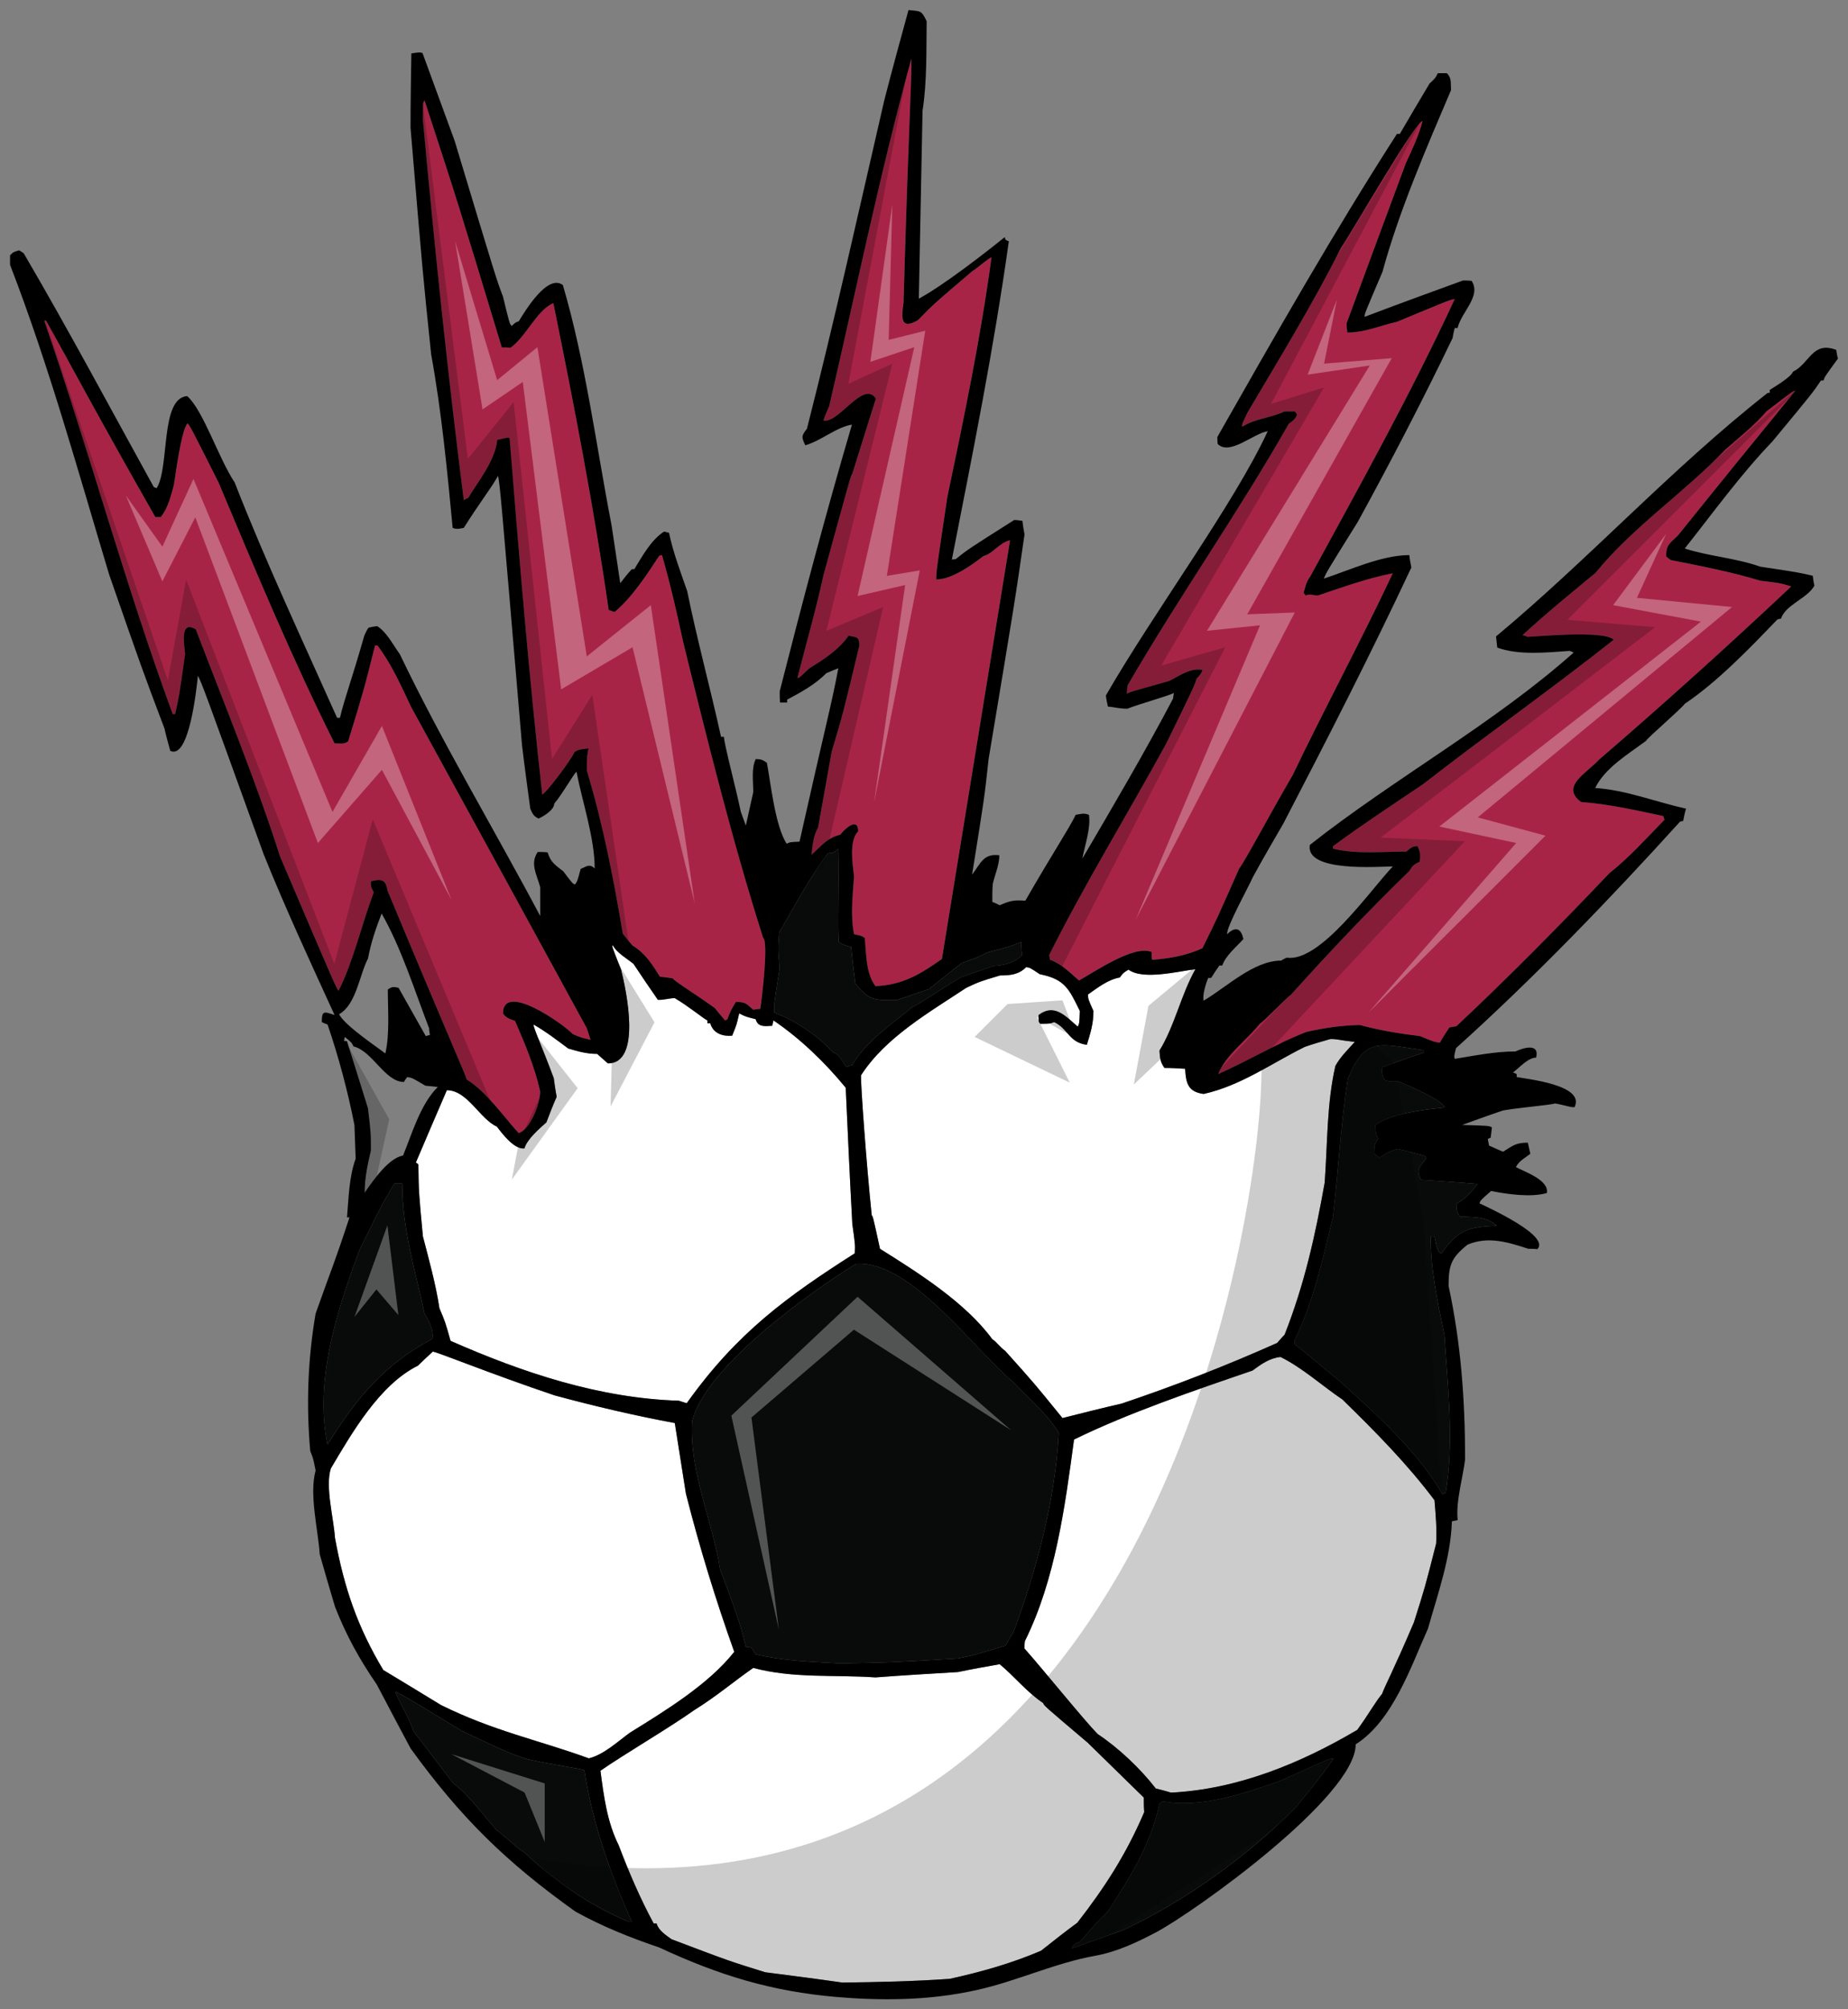 <?xml version="1.0" encoding="utf-8"?>
<!-- Generator: Adobe Illustrator 17.0.0, SVG Export Plug-In . SVG Version: 6.00 Build 0)  -->
<!DOCTYPE svg PUBLIC "-//W3C//DTD SVG 1.1//EN" "http://www.w3.org/Graphics/SVG/1.1/DTD/svg11.dtd">
<svg version="1.1" id="Layer_1" xmlns="http://www.w3.org/2000/svg" xmlns:xlink="http://www.w3.org/1999/xlink" x="0px" y="0px"
	 width="184px" height="200px" viewBox="0 0 184 200" style="enable-background:new 0 0 184 200;" xml:space="preserve">
<rect x="0" y="0" width="184" height="200" fill="#808080" stroke="none"/>
<path id="color2" style="fill:#A82446;" d="M37.215,88.831c-1.191,3.123-2.014,6.823-3.493,9.781
	c-0.206-0.164-0.206-0.164-5.839-13.357c-2.425-7.604-5.55-15.167-8.386-22.607c-1.728-1.069-1.069,1.891-1.069,2.465
	c-0.576,4.11-0.576,4.11-0.986,5.96c-0.083,0-0.165,0-0.247,0C12.468,58.212,8.891,44.894,4.41,31.948
	c0.04-0.042,0.082-0.042,0.164-0.042c2.466,4.357,4.687,8.672,10.894,19.565c0.164,0,0.33,0,0.534,0
	c0.741-0.905,0.987-2.056,1.315-3.207c0.125-0.823,0.741-5.508,1.357-6.124c0.288,0.329,0.288,0.329,3.084,5.878
	c3.658,8.713,7.317,17.509,11.552,25.976c0.576,0,0.904,0.124,1.356-0.205c1.563-5.097,1.563-5.097,2.673-9.536
	c0.082,0,0.164,0,0.246,0c1.4,1.849,2.344,3.987,3.331,6.082c5.837,10.646,11.675,21.331,17.514,32.019
	c0.122,0.37,0.247,0.738,0.37,1.15c-1.028-0.246-1.028-0.246-1.768-0.575c-1.028-1.069-6.948-5.22-6.948-2.056
	c0.288,0.453,0.699,0.575,1.192,0.739c0.987,2.261,1.974,4.604,2.507,7.029c0,1.232-0.986,3.781-2.138,4.15
	c-1.562-1.725-3.207-4.11-5.18-5.342c-0.247-0.821-0.781-1.77-7.893-18.824c-0.164-1.109-0.616-1.15-1.644-0.904
	C36.929,88.256,36.929,88.256,37.215,88.831z M171.77,44.771c-4.028,4.233-9.209,7.686-12.907,12.248
	c-2.427,2.013-4.976,4.069-7.277,6.206c0.164,0.042,0.33,0.082,0.492,0.164c0.7,0,7.605-0.698,8.594,0.288
	c-6.239,4.93-12.718,9.504-18.994,14.386c-3.001,2.014-6.042,4.028-8.961,6.165c0,0.082,0,0.165,0,0.247
	c2.304,0.576,4.974,0.288,7.317,0.288c0.411-0.329,0.534-0.534,1.108-0.534c0.287,0.617,0.287,0.863,0.207,1.563
	c-0.535,0.206-0.74,0.411-1.027,0.903c-4.069,3.947-8.016,8.139-11.8,12.332c-0.412,0.246-2.547,2.547-3.083,2.875
	c-1.273,1.604-3.413,3.125-4.153,5.016c2.962-1.316,5.756-3,8.756-4.192c1.769-0.411,3.536-0.659,5.346-0.7
	c1.973,0.534,3.986,0.864,6.003,1.109c1.396,0.576,1.396,0.576,1.973,0.658c0.288-0.533,0.616-1.027,0.946-1.521
	c0.205-0.04,0.451-0.081,0.697-0.123c5.261-4.932,10.318-10.069,15.251-15.248c1.976-1.562,3.7-3.494,5.468-5.302
	c-0.041-0.123-0.082-0.247-0.125-0.37c-2.711-0.575-5.384-1.191-8.18-1.397c-2.096-1.563,0.578-2.879,1.811-4.235
	c6.495-5.59,12.866-11.344,19.113-17.221c-1.025-0.33-1.025-0.33-3.083-0.575c-2.836-0.863-6.001-1.48-8.92-2.056
	c-0.164-0.124-0.328-0.247-0.453-0.37c0-1.191,0.371-1.274,1.194-2.096c3.864-4.809,7.769-9.618,11.676-14.386
	c-0.246,0.041-0.246,0.041-2.88,2.055C174.688,42.346,173.168,43.538,171.77,44.771z M62.951,94.093
	c1.314,0.822,1.932,1.809,2.754,3.124c0.412,0.041,0.823,0.082,1.274,0.164c0.166,0.289,2.138,1.48,4.194,2.96
	c0.328,0.411,0.657,0.822,1.027,1.232c0.041-0.04,0.123-0.081,0.205-0.081c0.247-0.698,0.452-1.109,0.863-1.767
	c0.946,0,1.028,0.164,1.727,0.78c0.206-0.041,0.452-0.082,0.697-0.082c0.207-1.274,0.823-6.699,0.289-7.069
	c-3.083-9.699-5.55-19.646-7.976-29.51c-0.617-2.878-1.274-5.754-2.096-8.591c-0.124,0-0.206,0.042-0.288,0.082
	c-1.233,1.892-2.713,4.152-4.44,5.59c-0.206-0.082-0.412-0.165-0.576-0.206c-1.48-10.234-3.453-20.428-5.51-30.538
	c-1.644,0.657-2.671,3.288-4.274,4.439c-0.288-0.041-0.576-0.041-0.863-0.041C45.603,20.193,45.603,20.193,42.271,10
	c-0.164,0.206-0.164,0.206-0.164,1.931c1.151,12.618,2.467,25.277,4.07,37.854c0.123-0.081,0.288-0.164,0.452-0.247
	c1.069-1.767,2.673-3.699,2.878-5.754c1.069-0.247,1.069-0.247,1.233-0.165c0.946,11.838,1.932,23.675,3.248,35.47
	c0.37-0.124,2.918-3.493,3.206-4.233c0.411-0.247,0.411-0.247,1.398-0.37c-0.164,0.863-0.164,0.863-0.164,2.219
	c1.603,5.302,2.672,10.81,3.576,16.235C62.293,93.312,62.622,93.682,62.951,94.093z M85.439,82.749
	c-0.945,0.945-0.534,3.329-0.412,4.481c-0.122,1.931-0.37,3.863,0,5.754c0.74,0.164,0.74,0.164,1.068,0.37
	c0.165,1.562,0.082,3.494,1.068,4.809c2.714-0.124,4.481-1.192,6.619-2.712c2.263-13.893,4.522-27.785,6.785-41.677
	c-1.07,0.247-1.729,1.357-2.632,1.562c-1.232,0.945-3.167,2.344-4.729,2.344c0.043-1.028,0.043-1.028,1.109-8.18
	c1.646-7.85,3.331-15.906,4.402-23.879c-0.331,0.082-1.607,1.233-1.894,1.358c-3.863,3.288-3.863,3.288-5.427,4.891
	c-1.768,1.026-1.645-0.288-1.439-1.686C90.494,11.439,90.781,8.274,90.74,5.85c-3.123,11.344-5.509,23.099-8.181,34.566
	c-0.206,0.452-0.411,0.946-0.575,1.438c1.48,0.371,3.988-4.069,5.221-2.178c-0.78,2.465-1.563,4.973-2.344,7.48
	c-0.123,0.082-0.123,0.082-2.877,10.111c-0.74,3.411-1.728,6.822-2.589,10.192c0.165,0.042,0.165,0.042,1.151-0.904
	c1.439-0.904,2.96-1.849,3.947-3.288c0.698,0.205,1.068,0,1.068,0.986c-1.645,6.864-1.645,6.864-2.755,10.563
	c-0.452,2.508-0.904,5.016-1.356,7.563c-0.493,0.863-0.534,1.727-0.657,2.713c0.986-0.904,1.562-1.685,2.876-2.015
	C84.042,82.543,85.439,81.27,85.439,82.749z M107.433,97.586c1.524-0.823,5.468-3.576,7.236-2.836c0,0.247,0,0.493,0.041,0.781
	c1.725-0.124,3.372-0.411,5.015-1.151c1.48-3,1.48-3,3.659-7.933c0.658-0.863,2.878-5.097,5.343-9.331
	c3.208-6.699,6.785-13.317,9.951-20.058c-2.549,0.493-5.017,1.397-7.483,2.219c-0.903-0.124-0.903-0.124-1.192,0
	c-0.082-0.124-0.162-0.206-0.205-0.288c0.205-0.616,0.246-1.068,0.658-1.604c4.934-9.042,10.071-18.29,14.389-27.62
	c-0.41,0.042-0.41,0.042-5.754,2.261c-1.646,0.37-3.207,1.068-4.934,1.068c-0.041-0.329-0.082-0.617-0.082-0.904
	c1.974-5.344,3.946-10.687,5.919-15.989c0.616-1.316,1.274-2.713,1.647-4.151c-0.701,0-6.784,10.644-8.141,12.659
	c-2.757,5.508-6.167,11.058-9.293,16.358c-0.574,1.192-0.574,1.192-0.492,1.397c1.273-0.822,2.837-0.863,4.192-1.521
	c0.33,0,0.658,0,1.027,0c0.043,0.082,0.123,0.164,0.207,0.289c-0.084,0.452-0.451,0.658-0.82,0.944
	c-5.018,8.837-10.938,17.223-16.035,26.018c-0.041,0.288-0.082,0.575-0.082,0.863c0.246-0.165,0.246-0.165,4.192-1.274
	c1.11-0.534,2.056-1.315,3.331-1.108c-0.082,0.328-0.287,0.575-0.576,0.863c-0.287,0.862-0.287,0.862-3.042,6.494
	c-3.823,6.987-8.056,13.851-11.633,21.003c0,0.165,0.041,0.329,0.08,0.493C105.706,95.943,106.487,96.764,107.433,97.586z"/>
<path id="fill" style="fill:#FFFFFF;" d="M107.267,191.381c-1.232,0.902-2.424,1.85-3.618,2.794
	c-2.998,1.274-5.917,2.095-9.084,2.794c-3.535,0.248-7.112,0.328-10.689,0.371c-2.588-0.371-5.139-0.699-7.687-1.027
	c-3.577-1.11-3.577-1.11-9.332-3.289c-0.617-0.452-1.274-0.861-1.48-1.562c-0.124,0-0.206,0-0.288,0
	c-1.357-2.508-2.466-5.097-3.494-7.81c-1.152-2.302-1.481-4.891-1.81-7.398c2.303-1.604,6.865-4.274,9.29-6
	c2.326-1.447,3.771-2.73,5.921-4.234c4.029,1.068,8.016,0.658,12.168,0.944c2.714-0.204,5.468-0.368,8.222-0.533
	c1.358-0.287,2.756-0.534,4.153-0.78c1.48,1.231,2.672,2.753,4.316,3.862c0.123,0.288,0.123,0.288,4.439,3.946
	c1.852,1.809,3.699,3.616,5.593,5.468c0,0.45,0,0.944,0.041,1.438C112.16,184.516,110.023,187.845,107.267,191.381z
	 M133.661,139.305c-2.014-1.357-3.989-3.165-6.167-4.234c-1.107,0.123-1.889,0.699-2.794,1.357
	c-5.69,1.944-12.442,4.245-17.762,6.863c-0.902,6.659-1.85,13.934-4.892,20.059c-0.039,0.246-0.039,0.492-0.039,0.74
	c1.93,2.178,5.838,7.027,7.275,8.506c2.098,1.398,4.235,3.412,5.798,5.428c0.492,0.122,0.984,0.244,1.522,0.41
	c6.616-0.33,12.906-2.919,18.539-6.247c1.109-1.522,1.809-2.796,2.465-3.576c0.33-0.903,0.988-2.015,3.167-7.109
	c1.109-3.495,1.109-3.495,2.219-7.853c0.084-1.439-0.041-2.876-0.164-4.316C140.116,145.717,136.908,142.47,133.661,139.305z
	 M58.634,175.021c1.48-0.37,2.838-1.645,4.071-2.548c3.453-2.138,7.854-4.81,10.401-8.057c-1.851-5.178-3.454-10.398-4.811-15.741
	c-0.37-2.343-0.739-4.686-1.109-7.029c-3.988-0.738-8.018-1.686-11.963-2.753c-6.577-2.221-11.552-4.275-12.128-4.358
	c-0.493,0.453-0.987,0.905-1.48,1.398c-3.823,1.89-6.578,6.7-8.675,10.234c-0.575,1.809,0.288,4.973,0.412,6.905
	c0.904,4.932,2.219,8.835,4.808,13.152c1.892,1.15,3.824,2.301,5.755,3.493C49.19,172.324,53.573,173.182,58.634,175.021z
	 M96.208,98.326c-3.657,2.425-8.057,4.933-10.482,8.713c-0.041,0.864,0.534,8.796,1.068,13.934c0.123,0.123,0.123,0.123,0.823,3.329
	c3.74,2.344,8.509,5.344,11.182,9c0.41,0.247,0.74,0.782,1.274,1.151c2.877,3.207,2.877,3.207,5.714,6.7
	c1.933-0.493,3.905-0.986,5.878-1.439c5.264-1.769,10.441-3.78,15.5-6.041c0.248-0.288,0.492-0.575,0.738-0.823
	c1.975-5.013,3.043-9.823,3.989-15.124c0.287-3.863,0.205-7.894,1.068-11.631c0.535-0.946,1.232-1.604,1.933-2.386
	c-1.565-0.163-1.645-0.287-2.427-0.287c-0.863,0.247-1.728,0.494-2.548,0.781c-3.328,1.645-6.372,3.863-10.072,4.687
	c-1.563-0.207-1.768-1.068-1.85-2.507c-0.699-0.042-1.396-0.083-2.058-0.083c-0.41-0.575-0.451-0.986-0.492-1.727
	c1.521-2.466,2.138-5.548,3.577-8.098c-1.727,0.207-5.222,1.11-6.662,0.042c-0.535,0.329-0.535,0.329-0.861,0.781
	c-1.193,0.207-2.221,1.027-3.166,1.686c0,0.452,0,0.452,0.535,1.645c0,1.273-0.287,2.178-0.658,3.37
	c-1.81-0.245-1.81-1.563-3.247-2.261c-0.451,0.164-0.451,0.164-1.399,0.164c-0.164-0.204-0.164-0.204-0.164-0.862
	c1.563-1.191,2.673,0.084,3.905,1.151c0.166-0.33,0.166-0.33,0.208-1.562c-1.071-2.178-1.481-3.165-3.99-3.658
	c-0.984-0.658-0.984-0.658-1.357-0.699c-0.738,0.74-1.563,0.822-2.59,0.822C97.524,97.71,97.524,97.71,96.208,98.326z
	 M53.125,101.984c-0.041,0.287,0.904,2.343,2.015,5.344c0.083,0.615,0.165,1.232,0.287,1.849c-0.369,0.823-0.698,1.686-1.027,2.549
	c-0.658,0.575-1.973,1.727-2.178,2.589c-1.028,0.125-2.22-1.479-2.754-2.177c-1.686-0.74-2.92-3.617-4.975-3.617
	c-1.026,2.384-2.054,4.767-3.082,7.192c0.082,0.042,0.164,0.123,0.245,0.204c0.042,2.797,0.042,2.797,0.453,7.152
	c0.617,2.385,1.274,4.728,1.646,7.153c0.574,1.355,0.574,1.355,1.108,3.246c7.194,3.165,14.8,5.713,22.735,5.959
	c0.246,0.082,0.493,0.166,0.78,0.247c4.979-6.994,9.984-10.617,16.732-14.919c0.041-0.864,0.041-0.864-0.247-2.919
	c-0.246-4.521-0.452-9.043-0.656-13.563c-2.057-2.507-4.522-4.891-7.195-6.701c-0.041,0.165-0.082,0.329-0.123,0.535
	c-0.699,0.042-1.438,0.164-1.644-0.657c-0.987-0.246-0.987-0.246-1.645-0.575c-0.247,1.109-0.247,1.109-0.699,2.219
	c-0.904,0.084-1.891-0.204-2.179-1.232c-0.123,0-0.206,0-0.288,0c0-0.123,0-0.203,0-0.287c-0.37-0.164-1.85-1.398-3.247-2.219
	c-0.535,0-1.15,0.205-1.685,0.164c-0.824-1.192-1.644-2.383-2.425-3.576c-0.657-0.535-1.686-1.11-2.055-1.849
	c-0.125,0.041-0.125,0.041,0.82,2.424c0.493,1.974,2.098,9.331-1.315,9.331c-0.371-0.329-0.74-0.656-1.069-0.945
	c-1.027,0-1.892-0.246-2.878-0.533C55.469,103.547,54.359,102.685,53.125,101.984z"/>
<path id="outline" d="M182.828,34.825c-2.385-0.904-2.629,1.357-4.315,2.178c-0.166,0.534-1.932,1.562-2.303,1.809
	c0,0.082,0,0.165,0,0.287c-0.08,0-0.163,0-0.247,0.041c-9.547,7.502-17.745,16.501-27.008,24.21c0.039,0.37,0.08,0.739,0.123,1.109
	c2.097,0.781,4.934,0.493,7.193,0.329c0.125,0.042,0.246,0.083,0.412,0.166c-7.883,7.039-17.92,12.558-26.27,19.153
	c-0.453,2.754,6.906,2.137,8.264,2.137c-2.352,2.488-7.228,9.56-10.566,9.083c-0.205,0.082-0.367,0.164-0.533,0.288
	c-2.755,0-5.427,2.63-7.73,3.986c-0.164-0.493,0.248-1.808,0.453-2.26c0.08,0,0.164,0,0.287,0c0.248-0.412,0.535-0.822,0.822-1.232
	c0.082,0,0.164,0,0.287,0c0.328-0.986,1.399-1.851,2.099-2.631c-0.207-1.068-0.783-1.315-1.604-0.493
	c-0.167-0.575,2.178-4.809,2.549-5.672c0.985-1.808,2.015-3.575,3.042-5.343c4.554-8.768,8.613-16.696,12.743-25.483
	c-0.082-0.411-0.164-0.822-0.205-1.233c-2.755,0-6.004,1.521-8.51,2.342c0.246-0.617,0.246-0.617,3.37-5.631
	c3.289-6,6.495-12.166,9.457-18.331c0.041-0.33,0.123-0.658,0.205-0.986c0.082,0,0.164,0,0.287,0
	c0.371-1.604,2.385-3.166,1.398-4.686c-0.289-0.041-0.576-0.041-0.863-0.041c-3.288,1.192-6.537,2.383-9.785,3.616
	c-0.039-0.247-0.039-0.247,1.77-4.48c1.643-6.042,4.356-12.289,6.824-18.084c-0.041-0.7,0.08-1.193-0.41-1.686
	c-0.33,0-0.616,0-0.905,0c-0.246,0.493-0.246,0.493-0.822,1.028c-0.986,1.644-1.973,3.329-2.96,5.014c-0.123,0-0.205,0-0.287,0
	c-6.345,9.865-12.084,19.973-17.883,30.169c0,0.205,0,0.452,0.039,0.698c1.194,1.191,3.577-1.068,4.977-1.273
	c-3.358,7.261-11.343,18.017-16.115,26.305c0.041,0.37,0.123,0.74,0.205,1.109c0.699,0.042,1.027,0.206,1.932,0.206
	c1.276-0.493,3.948-1.233,4.648-1.562c-0.043,0.164-0.084,0.329-0.084,0.535c-2.837,5.384-5.959,10.687-9.043,15.947
	c0.244-1.315,0.861-3.041,0.656-4.357c-0.533-0.206-0.781-0.083-1.317,0c-0.697,1.438-2.301,3.822-5.015,8.548
	c-1.109-0.082-1.521,0-2.549,0.453c-0.246-0.124-0.494-0.246-0.74-0.329c0-0.616,0-1.192,0.041-1.767
	c0.205-0.945,0.658-1.892,0.658-2.877c-1.563-0.206-1.851,0.781-2.714,1.932c1.232-7.686,1.232-7.686,1.646-11.508
	c2.63-15.783,2.63-15.783,3.575-22.359c-0.084-0.452-0.164-0.904-0.205-1.356c-0.289-0.041-0.576-0.082-0.822-0.082
	c-4.606,2.919-4.606,2.919-5.838,3.905c-0.123,0-0.246,0-0.371,0.041c2.058-10.481,4.195-21.085,5.674-31.69
	c-0.328-0.123-0.328-0.123-0.412-0.411c-1.649,1.336-6.041,4.777-8.549,6.124c0.122-6.248,0.246-12.496,0.371-18.702
	c0.452-2.917,0.369-6,0.41-8.918C91.731,1.041,91.731,1.123,90.456,1c-0.822,3-1.644,5.999-2.425,9.042
	c-2.508,10.892-4.934,21.825-7.687,32.635c-0.535,0.699-0.575,0.781-0.166,1.645c1.604-0.452,3.084-1.808,4.646-2.055
	c-2.589,8.796-4.933,17.674-7.193,26.552c0,0.37,0,0.74,0.041,1.109c0.205,0,0.452,0,0.699,0c0-0.123,0-0.206,0-0.288
	c1.399-0.74,2.754-1.479,3.906-2.631c0.369-0.164,0.781-0.328,1.192-0.493c-0.657,3.534-1.192,5.343-3.865,17.262
	c-0.945,0.042-0.945,0.042-1.274,0.206c-1.152-1.726-1.604-6.124-1.973-8.056c-0.411-0.287-0.576-0.371-1.109-0.371
	C74.794,76.462,75,77.777,75,78.846c-0.247,1.108-0.493,2.219-0.74,3.329c-0.166-0.452-0.33-0.904-0.495-1.356
	c-0.534-2.549-1.644-6.659-1.686-7.481c-0.123,0-0.206,0-0.288,0c-1.068-4.85-2.384-9.659-3.37-14.509
	c-0.658-1.891-1.398-3.822-1.809-5.795c-0.166-0.041-0.33-0.082-0.494-0.123c-1.317,0.863-2.141,2.424-2.963,3.741
	c-0.082,0-0.164,0-0.246,0c-0.411,0.452-0.781,0.902-1.152,1.397c-0.287-1.932-0.575-3.863-0.863-5.754
	c-1.521-7.851-2.589-16.236-4.851-23.92c-1.522-1.151-3.741,2.547-4.398,3.616c-0.288,0.082-0.288,0.082-0.7,0.452
	c-0.205-0.205-0.205-0.205-0.863-2.917c-0.658-1.727-0.658-1.727-4.81-15.496c-1.068-2.918-2.137-5.836-3.206-8.754
	c-0.288-0.082-0.288-0.082-1.109,0.042c-0.041,2.465-0.082,4.933-0.082,7.398c1.232,14.673,1.232,14.673,2.055,22.564
	c1.027,5.631,1.604,11.59,2.139,17.263c0.411,0.165,0.698,0.083,1.109,0c1.604-2.548,2.673-3.864,3.412-5.179
	c0.207,1.11,0.207,1.11,2.384,26.798c0.248,2.096,0.535,4.191,0.823,6.328c0.205,0.453,0.288,0.741,0.823,0.987
	c0.493-0.206,1.562-0.863,1.562-1.48c0.781-0.904,2.056-3.165,2.221-3.165c0.576,3.002,1.809,6.576,1.809,9.618
	c-0.535-0.534-0.863-0.164-1.397,0.041c-0.33,1.233-0.33,1.233-0.576,1.561c-0.247-0.123-0.247-0.123-1.151-1.316
	c-0.781-0.617-1.274-0.904-1.562-1.89c-0.329-0.041-0.658-0.041-0.986-0.041c-0.78,1.15-0.124,2.178,0.246,3.494
	c0,0.945,0,1.89,0,2.876c-4.604-8.672-9.742-17.221-13.978-26.059c-0.657-0.904-1.315-2.219-2.261-2.794
	c-0.287,0.041-0.575,0.082-0.863,0.164c-0.165,0.246-0.288,0.493-0.411,0.781c-1.274,4.48-1.973,6.248-2.425,8.179
	c-0.123,0-0.206,0-0.288,0c-3.454-7.727-7.113-15.537-10.197-23.427c-1.587-2.362-3.133-7.199-4.727-8.591
	c-2.713,0.205-1.726,7.07-3.042,9.166c-0.124-0.041-0.205-0.082-0.288-0.124c-4.369-7.911-8.401-15.494-12.949-23.263
	c-0.164-0.123-0.329-0.205-0.452-0.288C1.328,25.083,1.328,25.083,1,25.412c0,0.288,0,0.618,0,0.946
	c3.864,9.987,6.784,20.591,9.866,30.826c3.289,9.453,3.289,9.453,5.51,15.331c0.164,0.739,0.37,1.479,0.576,2.218
	c1.891,0.945,2.631-6.287,2.754-7.48c0.494,1.027,0.494,1.027,6.538,17.755c2.178,5.425,4.646,10.728,7.07,16.029
	c-1.068-0.371-1.274-0.452-1.274,0.698c0.165,0.084,0.37,0.164,0.576,0.247c1.111,3.247,2.015,6.659,2.673,9.988
	c0.041,1.108,0.082,2.22,0.123,3.369c-0.658,1.769-0.698,3.946-0.863,5.837c0.082,0,0.166,0,0.248,0
	c-1.564,4.768-1.728,4.933-3.372,9.576c-0.78,4.563-0.945,9.084-0.534,13.688c0.288,0.698,0.288,0.698,0.534,1.932
	c-0.657,2.383,0.248,5.877,0.411,8.344c0.492,1.726,0.986,3.451,1.522,5.221c1.108,2.835,2.425,5.219,4.151,7.726
	c1.11,2.097,2.22,4.234,3.372,6.371c5.021,6.927,9.516,11.315,16.403,16.234c2.672,1.48,5.426,2.589,8.345,3.575
	c6.002,2.795,11.209,4.375,17.678,4.933c2.13,0.183,4.274,0.263,6.454,0.205c2.515-0.065,5.05-0.352,7.522-0.904
	c3.993-0.889,7.725-2.679,11.8-3.412c2.113-0.379,4.157-1.34,6.044-2.341c3.802-2.016,19.858-13.48,19.858-18.7
	c3.697-2.344,5.507-7.769,7.192-11.51c0.986-3.493,2.261-7.027,2.384-10.686c0.166-0.041,0.371-0.082,0.576-0.123
	c-0.205-1.849,0.535-4.275,0.74-6.042c0-5.878-0.412-11.549-1.645-17.264c0-2.055,0.246-2.794,1.889-4.11
	c2.057-0.863,4.032-0.247,6.044,0.411c0.289,0,0.577,0,0.905,0.041c1.316-1.316-4.811-4.11-5.756-4.562
	c0.082-0.289,0.082-0.289,1.15-1.233c1.605,0.33,3.989,0.658,5.551,0.206c0.246-1.316-2.304-2.138-3.083-2.589
	c0.369-0.658,0.863-0.863,1.438-1.316c-0.082-0.369-0.164-0.739-0.246-1.108c-1.191,0-1.48,0.288-2.467,0.902
	c-0.492-0.204-0.944-0.409-1.397-0.614c-0.041-0.247-0.082-0.453-0.125-0.659c0.084-0.04,0.166-0.082,0.289-0.123
	c0.041-0.368,0.082-0.698,0.123-1.027c-0.287-0.163-0.287-0.163-2.959-0.245c1.357-0.493,2.713-0.986,4.069-1.439
	c1.564-0.288,4.689-0.533,5.181-0.699c0.986,0.166,1.521,0.411,1.932,0.37c1.109-2.219-4.768-2.795-5.755-3c0-0.123,0-0.205,0-0.287
	c-0.121-0.082-0.244-0.122-0.369-0.165c0.617-0.451,1.481-1.479,2.302-1.479c0.371-1.521-1.356-0.945-2.054-0.616
	c-2.017,0-4.032,0.41-6.044,0.738c-0.082-0.246-0.082-0.246,0.123-1.067c7.678-6.909,15.304-14.82,22.284-22.523
	c0.08-0.043,0.203-0.082,0.328-0.082c0.082-0.411,0.162-0.822,0.285-1.234c-2.999-0.656-5.919-1.849-9.043-2.055
	c0.984-2.013,3.288-3.37,5.056-4.686c0.125-0.288,3.575-3.247,3.864-3.698c3.208-2.137,6.536-5.59,9.211-8.385
	c0.121-0.04,0.244-0.083,0.369-0.083c0.451-1.397,2.628-2.012,3.329-3.287c-0.082-0.33-0.123-0.658-0.164-0.986
	c-1.399-0.329-1.399-0.329-5.225-0.904c-2.424-0.863-5.097-1.027-7.52-1.808c2.796-3.535,5.591-7.399,8.717-10.646
	c3.985-4.809,3.985-4.809,4.849-6.083c0.082,0,0.166,0,0.248,0c0.121-0.37,0.121-0.37,1.439-2.178
	C182.912,35.4,182.871,35.112,182.828,34.825z M116.106,74.036c2.755-5.632,2.755-5.632,3.042-6.494
	c0.289-0.288,0.492-0.535,0.576-0.863c-1.275-0.206-2.221,0.576-3.331,1.109c-3.948,1.109-3.948,1.109-4.192,1.274
	c0-0.288,0.041-0.575,0.082-0.863c5.098-8.796,11.017-17.181,16.035-26.017c0.369-0.287,0.736-0.493,0.82-0.944
	c-0.084-0.125-0.164-0.207-0.207-0.289c-0.369,0-0.697,0-1.027,0c-1.355,0.657-2.919,0.699-4.192,1.521
	c-0.082-0.206-0.082-0.206,0.492-1.397c3.124-5.301,6.536-10.851,9.293-16.358c1.356-2.015,7.439-12.659,8.141-12.659
	c-0.371,1.438-1.029,2.835-1.647,4.151c-1.973,5.302-3.945,10.646-5.919,15.989c0,0.287,0.041,0.575,0.082,0.904
	c1.728,0,3.288-0.699,4.935-1.068c5.344-2.219,5.344-2.219,5.754-2.261c-4.317,9.33-9.455,18.579-14.389,27.62
	c-0.412,0.535-0.453,0.987-0.658,1.604c0.041,0.083,0.123,0.165,0.205,0.288c0.289-0.124,0.289-0.124,1.192,0
	c2.467-0.822,4.935-1.728,7.483-2.219c-3.166,6.74-6.743,13.358-9.951,20.058c-2.465,4.234-4.685,8.467-5.343,9.331
	c-2.179,4.932-2.179,4.932-3.659,7.933c-1.643,0.74-3.29,1.026-5.015,1.151c-0.041-0.289-0.041-0.536-0.041-0.781
	c-1.769-0.739-5.712,2.014-7.236,2.837c-0.945-0.823-1.727-1.645-2.877-2.055c-0.039-0.165-0.082-0.33-0.082-0.493
	C108.051,87.886,112.283,81.022,116.106,74.036z M102.17,96.271c0.371,0.041,0.371,0.041,1.357,0.699
	c2.509,0.493,2.917,1.48,3.988,3.658c-0.042,1.232-0.042,1.232-0.206,1.562c-1.232-1.069-2.342-2.343-3.905-1.151
	c0,0.658,0,0.658,0.164,0.862c0.946,0,0.946,0,1.399-0.164c1.438,0.698,1.438,2.016,3.247,2.261c0.369-1.19,0.656-2.097,0.656-3.37
	c-0.533-1.192-0.533-1.192-0.533-1.645c0.945-0.658,1.973-1.479,3.164-1.686c0.328-0.452,0.328-0.452,0.863-0.781
	c1.441,1.068,4.934,0.166,6.66-0.042c-1.439,2.549-2.057,5.632-3.577,8.098c0.043,0.739,0.084,1.15,0.494,1.727
	c0.659,0,1.358,0.041,2.056,0.083c0.084,1.438,0.289,2.3,1.85,2.507c3.7-0.822,6.744-3.042,10.072-4.687
	c0.822-0.287,1.686-0.534,2.55-0.781c0.781,0,0.861,0.124,2.425,0.287c-0.698,0.782-1.397,1.439-1.931,2.386
	c-0.865,3.737-0.783,7.768-1.068,11.631c-0.946,5.301-2.015,10.111-3.989,15.124c-0.248,0.248-0.492,0.535-0.74,0.823
	c-5.059,2.261-10.236,4.274-15.498,6.041c-1.975,0.452-3.947,0.945-5.878,1.439c-2.837-3.492-2.837-3.492-5.716-6.7
	c-0.533-0.369-0.863-0.904-1.273-1.151c-2.671-3.656-7.441-6.657-11.181-9c-0.7-3.206-0.7-3.206-0.823-3.329
	c-0.534-5.138-1.109-13.069-1.068-13.934c2.425-3.779,6.824-6.287,10.483-8.713c1.314-0.616,1.314-0.616,3.37-1.233
	C100.607,97.093,101.432,97.011,102.17,96.271z M105.419,142.635c-0.369,6.698-2.181,13.563-4.522,19.852
	c-0.289,0.411-0.535,0.863-0.781,1.316c-3.288,0.985-3.288,0.985-4.727,1.273c-6.824,0.41-6.824,0.41-11.799,0.492
	c-2.795-0.164-5.633-0.246-8.345-0.902c-0.165-0.248-0.288-0.453-0.413-0.658c-0.206-0.042-0.411-0.082-0.574-0.082
	c-0.576-2.631-1.604-5.138-2.549-7.686c-0.781-4.932-3.083-9.7-2.796-14.756c1.287-5.397,11.9-12.996,16.363-15.7
	c5.521-0.292,12.021,8.917,15.622,11.796C102.377,139.141,104.349,140.825,105.419,142.635z M81.451,82.379
	c0.452-2.548,0.904-5.056,1.356-7.563c1.109-3.698,1.109-3.698,2.755-10.563c0-0.986-0.37-0.781-1.068-0.986
	c-0.987,1.438-2.508,2.382-3.947,3.288c-0.986,0.946-0.986,0.946-1.151,0.904c0.863-3.37,1.85-6.781,2.589-10.192
	c2.755-10.029,2.755-10.029,2.877-10.111c0.781-2.507,1.563-5.015,2.344-7.48c-1.233-1.891-3.741,2.548-5.221,2.178
	c0.164-0.492,0.37-0.987,0.575-1.438c2.672-11.467,5.057-23.222,8.181-34.566c0.042,2.424-0.247,5.589-0.781,24.332
	c-0.206,1.397-0.329,2.712,1.439,1.685c1.563-1.604,1.563-1.604,5.428-4.891c0.287-0.123,1.563-1.274,1.892-1.357
	c-1.069,7.974-2.755,16.03-4.4,23.879c-1.068,7.152-1.068,7.152-1.109,8.18c1.563,0,3.495-1.398,4.728-2.343
	c0.905-0.206,1.563-1.315,2.632-1.562c-2.263,13.893-4.522,27.784-6.785,41.677c-2.136,1.521-3.904,2.589-6.618,2.712
	c-0.986-1.315-0.904-3.248-1.068-4.81c-0.329-0.205-0.329-0.205-1.068-0.37c-0.37-1.891-0.122-3.823,0-5.754
	c-0.122-1.151-0.534-3.535,0.412-4.48c0-1.48-1.397-0.207-1.769,0.329c-1.316,0.329-1.89,1.11-2.877,2.015
	C80.917,84.106,80.957,83.242,81.451,82.379z M77.586,92.818c1.563-2.672,3.002-5.425,4.852-7.892c0.495,0,0.7-0.124,1.028-0.452
	c0.083,4.398-0.083,6.947,0.042,9.289c0.453,0.289,0.699,0.37,1.233,0.493c0.123,1.192,0.248,2.384,0.411,3.617
	c1.357,1.726,1.85,1.685,4.111,1.685c1.069-0.371,2.138-0.74,3.247-1.11c1.07-0.863,2.139-1.727,3.249-2.59
	c1.52-0.534,1.52-0.534,2.588-1.068c2.222-0.575,2.222-0.575,3.331-1.027c0,0.411,0.043,0.863,0.082,1.315
	c-0.781,0.78-1.729,0.986-2.836,1.068c-1.069,0.37-2.14,0.739-3.206,1.109c-2.058,1.191-4.399,2.837-4.852,2.959
	c-2.015,1.685-4.687,3.453-6.003,5.795c-0.205,0.041-0.41,0.122-0.575,0.205c-0.412-0.493-0.699-1.315-1.315-1.438
	c-1.645-1.767-3.66-3.122-5.879-3.986c-0.042-0.741-0.042-0.741,0.535-4.439C77.463,94.421,77.463,94.421,77.586,92.818z
	 M58.43,76.707c0-1.356,0-1.356,0.164-2.219c-0.986,0.123-0.986,0.123-1.398,0.37c-0.288,0.74-2.836,4.11-3.206,4.233
	c-1.316-11.796-2.302-23.633-3.248-35.47c-0.164-0.082-0.164-0.082-1.233,0.165c-0.206,2.055-1.81,3.987-2.878,5.754
	c-0.165,0.083-0.329,0.166-0.452,0.247c-1.603-12.577-2.918-25.235-4.07-37.854c0-1.727,0-1.727,0.164-1.931
	c3.331,10.193,3.331,10.193,7.688,24.578c0.288,0,0.575,0,0.863,0.041c1.603-1.15,2.631-3.782,4.274-4.439
	c2.057,10.111,4.029,20.304,5.51,30.539c0.164,0.041,0.37,0.124,0.576,0.206c1.727-1.438,3.207-3.699,4.44-5.59
	c0.082-0.041,0.164-0.082,0.288-0.082c0.821,2.836,1.479,5.713,2.096,8.59c2.425,9.865,4.892,19.812,7.976,29.511
	c0.534,0.37-0.082,5.795-0.289,7.069c-0.245,0-0.493,0.041-0.697,0.083c-0.699-0.617-0.781-0.781-1.727-0.781
	c-0.412,0.657-0.616,1.068-0.863,1.767c-0.082,0-0.164,0.041-0.205,0.082c-0.37-0.412-0.699-0.821-1.027-1.233
	c-2.056-1.479-4.028-2.671-4.194-2.96c-0.451-0.082-0.862-0.123-1.274-0.164c-0.822-1.315-1.44-2.302-2.754-3.124
	c-0.329-0.411-0.658-0.781-0.945-1.151C61.102,87.517,60.032,82.009,58.43,76.707z M59.457,104.902
	c0.329,0.289,0.698,0.616,1.069,0.945c3.413,0,1.808-7.357,1.315-9.331c-0.945-2.383-0.945-2.383-0.821-2.424
	c0.37,0.739,1.398,1.315,2.055,1.849c0.781,1.191,1.602,2.383,2.425,3.576c0.535,0.041,1.15-0.165,1.685-0.165
	c1.397,0.822,2.878,2.055,3.247,2.219c0,0.084,0,0.164,0,0.287c0.083,0,0.165,0,0.288,0c0.288,1.028,1.273,1.316,2.179,1.232
	c0.452-1.108,0.452-1.108,0.699-2.219c0.658,0.329,0.658,0.329,1.645,0.575c0.205,0.821,0.945,0.698,1.644,0.657
	c0.041-0.206,0.082-0.37,0.123-0.535c2.673,1.811,5.139,4.194,7.195,6.701c0.206,4.521,0.411,9.042,0.656,13.563
	c0.288,2.055,0.288,2.055,0.247,2.919c-6.748,4.302-11.753,7.925-16.732,14.919c-0.287-0.081-0.534-0.165-0.78-0.247
	c-7.936-0.246-15.541-2.794-22.735-5.959c-0.534-1.892-0.534-1.892-1.108-3.246c-0.371-2.426-1.028-4.769-1.646-7.153
	c-0.411-4.355-0.411-4.355-0.453-7.152c-0.082-0.081-0.164-0.162-0.245-0.204c1.027-2.426,2.056-4.809,3.082-7.192
	c2.056,0,3.29,2.876,4.975,3.617c0.534,0.697,1.727,2.302,2.754,2.177c0.206-0.863,1.521-2.014,2.179-2.589
	c0.329-0.862,0.658-1.726,1.027-2.549c-0.123-0.615-0.205-1.232-0.288-1.849c-1.109-3.001-2.055-5.057-2.014-5.344
	c1.234,0.699,2.344,1.563,3.454,2.385C57.565,104.656,58.43,104.902,59.457,104.902z M27.883,85.256
	c-2.425-7.604-5.55-15.167-8.386-22.607c-1.728-1.068-1.069,1.892-1.069,2.466c-0.576,4.11-0.576,4.11-0.986,5.96
	c-0.083,0-0.165,0-0.247,0C12.468,58.212,8.891,44.894,4.41,31.948c0.04-0.042,0.082-0.042,0.164-0.042
	c2.466,4.357,4.687,8.672,10.894,19.565c0.164,0,0.33,0,0.534,0c0.741-0.905,0.987-2.056,1.315-3.207
	c0.125-0.823,0.741-5.508,1.357-6.124c0.288,0.329,0.288,0.329,3.084,5.878c3.658,8.713,7.317,17.509,11.552,25.976
	c0.576,0,0.904,0.124,1.356-0.205c1.563-5.097,1.563-5.097,2.673-9.536c0.082,0,0.164,0,0.246,0c1.4,1.849,2.344,3.987,3.331,6.082
	c5.837,10.646,11.675,21.331,17.514,32.019c0.122,0.37,0.247,0.738,0.37,1.15c-1.028-0.246-1.028-0.246-1.768-0.575
	c-1.028-1.069-6.948-5.22-6.948-2.056c0.288,0.453,0.699,0.575,1.192,0.739c0.987,2.261,1.974,4.604,2.507,7.029
	c0,1.232-0.986,3.781-2.138,4.15c-1.562-1.725-3.207-4.11-5.18-5.342c-0.247-0.821-0.781-1.77-7.893-18.824
	c-0.164-1.109-0.616-1.15-1.644-0.904c0,0.534,0,0.534,0.287,1.109c-1.191,3.123-2.014,6.823-3.493,9.781
	C33.516,98.451,33.516,98.451,27.883,85.256z M36.64,95.408c0.289-1.562,0.781-3,1.358-4.479c1.973,3.452,3.288,7.685,4.728,11.426
	c0,0.204,0.041,0.41,0.083,0.657c-0.165,0.041-0.288,0.081-0.412,0.122c-0.904-1.603-1.81-3.205-2.713-4.808
	c-0.493-0.123-0.658-0.123-1.07,0.165c0,2.013,0.206,4.439-0.248,6.369c-0.657-0.533-4.028-2.753-4.604-3.903
	C35.489,99.97,35.777,97.052,36.64,95.408z M34.544,103.628c-0.124,0-0.205,0-0.288,0c0-0.164,0.042-0.286,0.083-0.409
	c0.657,0.534,0.657,0.534,0.863,0.943c1.891,0.452,3.125,3.535,5.016,3.535c0.083-0.165,0.206-0.328,0.329-0.493
	c0.493,0.083,0.493,0.083,1.808,0.863c0.411,0.04,0.822,0.082,1.234,0.124c-1.727,1.727-2.55,4.602-3.454,6.822
	c-1.481,0.288-2.961,2.465-3.824,3.699c0-1.521,0.288-2.754,0.618-4.193c0-1.728,0-1.728-0.289-4.191
	C35.941,108.067,35.242,105.848,34.544,103.628z M35.777,124.467c2.261-4.604,2.261-4.604,3.494-6.658c0.247,0,0.493,0,0.782,0
	c0,4.521,1.274,8.589,2.219,12.947c0.412,0.698,0.946,1.684,0.782,2.507c-4.769,2.508-7.646,6-10.442,10.521
	C31.256,137.455,33.598,130.345,35.777,124.467z M33.352,153.074c-0.125-1.933-0.987-5.097-0.412-6.906
	c2.097-3.533,4.852-8.344,8.675-10.232c0.493-0.494,0.987-0.946,1.48-1.399c0.577,0.084,5.551,2.138,12.128,4.358
	c3.947,1.068,7.975,2.015,11.963,2.753c0.37,2.343,0.74,4.686,1.109,7.028c1.357,5.344,2.961,10.564,4.811,15.742
	c-2.548,3.247-6.948,5.919-10.401,8.057c-1.232,0.903-2.591,2.178-4.071,2.548c-5.06-1.839-9.443-2.697-14.717-5.302
	c-1.932-1.192-3.863-2.343-5.755-3.493C35.571,161.909,34.256,158.006,33.352,153.074z M62.622,191.298
	c-3.864-1.604-7.399-4.069-10.442-6.947c-0.534-0.245-0.904-0.739-2.755-2.219c-1.232-1.357-2.918-3.698-4.275-4.604
	c-1.357-1.77-2.673-3.493-3.988-5.22c-0.411-1.316-1.274-2.632-1.809-3.905c0.782,0.33,0.782,0.33,6.661,3.905
	c4.646,2.178,4.646,2.178,6.331,2.752c2.178,0.535,5.55,0.987,5.837,1.151c0.822,5.303,2.549,10.193,4.729,15.085
	C62.787,191.298,62.704,191.298,62.622,191.298z M94.566,196.97c-3.536,0.248-7.113,0.329-10.69,0.371
	c-2.588-0.371-5.139-0.699-7.687-1.027c-3.577-1.11-3.577-1.11-9.332-3.289c-0.617-0.452-1.274-0.862-1.48-1.561
	c-0.124,0-0.206,0-0.288,0c-1.357-2.508-2.466-5.097-3.494-7.81c-1.152-2.302-1.481-4.891-1.81-7.397
	c2.303-1.605,6.865-4.275,9.29-6.001c2.326-1.448,3.771-2.729,5.921-4.234c4.029,1.067,8.016,0.658,12.168,0.944
	c2.714-0.204,5.468-0.369,8.223-0.533c1.357-0.287,2.754-0.534,4.153-0.78c1.479,1.231,2.672,2.753,4.316,3.862
	c0.123,0.288,0.123,0.288,4.439,3.946c1.85,1.809,3.699,3.616,5.591,5.468c0,0.451,0,0.943,0.043,1.438
	c-1.771,4.152-3.907,7.48-6.664,11.017c-1.23,0.902-2.424,1.85-3.618,2.794C100.65,195.45,97.731,196.27,94.566,196.97z
	 M129.016,179.912c-4.892,4.893-10.853,9.207-17.101,12.168c-1.727,0.615-3.455,1.232-5.183,1.849
	c0.125-0.41,0.494-0.534,0.864-0.697c1.646-1.933,1.646-1.933,2.713-2.96c2.221-3.412,4.276-6.698,5.14-10.728
	c0.082-0.082,0.207-0.165,0.328-0.246c3.823,0.738,8.182-0.822,11.759-2.056c4.809-2.18,4.809-2.18,5.261-2.22
	C131.648,176.707,130.289,178.31,129.016,179.912z M142.991,153.648c-1.107,4.357-1.107,4.357-2.217,7.852
	c-2.181,5.096-2.837,6.206-3.167,7.11c-0.656,0.78-1.355,2.054-2.467,3.576c-5.631,3.328-11.923,5.917-18.539,6.247
	c-0.536-0.166-1.028-0.288-1.522-0.41c-1.563-2.016-3.7-4.03-5.796-5.428c-1.438-1.48-5.346-6.328-7.277-8.506
	c0-0.248,0-0.494,0.041-0.74c3.042-6.124,3.989-13.399,4.892-20.059c5.319-2.617,12.069-4.918,17.76-6.864
	c0.905-0.656,1.687-1.232,2.796-1.357c2.178,1.068,4.153,2.877,6.167,4.234c3.245,3.164,6.455,6.411,9.166,10.027
	C142.95,150.773,143.075,152.209,142.991,153.648z M147.104,117.85c-0.656,0.863-1.189,1.479-2.096,1.973
	c0,0.575,0.039,0.822,0.369,1.273c1.521,0.083,2.508-0.041,3.658,0.904c-2.877,0.124-3.906,0.451-5.508,2.755
	c-0.452,0-0.616-1.357-0.7-1.688c-0.121,0-0.246,0-0.369,0c-0.041,3.289,0.699,6.619,1.358,9.825
	c0.328,5.219,0.986,10.521,0.123,15.699c-0.123,0.041-0.246,0.082-0.328,0.125c-2.345-4.152-6.703-8.057-10.237-11.264
	c-2.18-1.726-2.632-2.26-4.44-3.615c-0.041-0.164-0.041-0.288-0.041-0.41c1.809-3.658,2.876-8.264,3.823-12.289
	c0.533-4.563,0.781-9.208,1.479-13.729c1.729-4.316,3.208-3.451,7.564-2.876c0,0.081,0,0.162,0,0.246
	c-1.396,0.452-2.755,0.945-4.11,1.439c-0.123,0.616-0.041,0.656,0.205,1.274c0.451,0.165,0.451,0.165,1.398,0.165
	c0.451,0.164,4.729,1.973,4.523,2.588c-1.974,0.207-5.264,0.575-6.826,1.728c0,0.574,0,0.904,0.287,1.356
	c-0.408,0.575-0.408,0.78-0.408,1.521c0.164,0.125,0.328,0.247,0.533,0.37c0.943-0.576,0.943-0.576,1.809-0.862
	c0.904,0.206,1.81,0.452,2.714,0.699c0.041,0.082,0.082,0.163,0.123,0.246c-0.658,0.863-1.027,1.027-0.535,2.137
	C143.321,117.563,145.215,117.686,147.104,117.85z M167.085,53.279c-0.823,0.822-1.194,0.904-1.194,2.096
	c0.123,0.124,0.289,0.247,0.453,0.37c2.919,0.575,6.084,1.191,8.918,2.056c2.058,0.247,2.058,0.247,3.085,0.575
	c-6.247,5.877-12.62,11.632-19.115,17.221c-1.231,1.356-3.905,2.672-1.811,4.235c2.798,0.205,5.469,0.821,8.182,1.397
	c0.041,0.123,0.082,0.247,0.125,0.369c-1.768,1.809-3.494,3.741-5.468,5.303c-4.933,5.179-9.99,10.316-15.251,15.249
	c-0.248,0.041-0.494,0.082-0.699,0.122c-0.328,0.493-0.658,0.987-0.946,1.521c-0.574-0.083-0.574-0.083-1.973-0.658
	c-2.017-0.245-4.03-0.575-6.003-1.109c-1.808,0.041-3.575,0.289-5.344,0.7c-3,1.191-5.796,2.876-8.758,4.192
	c0.74-1.891,2.882-3.411,4.153-5.016c0.536-0.329,2.673-2.63,3.083-2.875c3.784-4.192,7.73-8.385,11.8-12.331
	c0.287-0.493,0.494-0.699,1.027-0.903c0.082-0.699,0.082-0.946-0.205-1.563c-0.574,0-0.699,0.205-1.11,0.534
	c-2.342,0-5.014,0.289-7.317-0.288c0-0.082,0-0.164,0-0.246c2.919-2.137,5.962-4.151,8.963-6.165
	c6.276-4.882,12.755-9.456,18.992-14.386c-0.986-0.985-7.894-0.288-8.594-0.288c-0.162-0.083-0.328-0.124-0.49-0.165
	c2.302-2.137,4.851-4.193,7.275-6.206c3.7-4.563,8.879-8.015,12.909-12.248c1.396-1.233,2.918-2.424,4.111-3.823
	c2.632-2.014,2.632-2.014,2.878-2.055C174.854,43.661,170.949,48.47,167.085,53.279z"/>
<path id="color1" style="fill:#090A0A;" d="M105.419,142.635c-0.369,6.698-2.181,13.563-4.522,19.852
	c-0.289,0.411-0.535,0.863-0.781,1.316c-3.288,0.985-3.288,0.985-4.727,1.273c-6.824,0.41-6.824,0.41-11.799,0.492
	c-2.795-0.164-5.633-0.246-8.345-0.902c-0.165-0.248-0.288-0.453-0.413-0.658c-0.206-0.042-0.411-0.082-0.574-0.082
	c-0.576-2.631-1.604-5.138-2.549-7.686c-0.781-4.932-3.083-9.7-2.796-14.756c1.287-5.397,11.9-12.996,16.363-15.7
	c5.521-0.292,12.021,8.917,15.622,11.796C102.377,139.141,104.349,140.825,105.419,142.635z M77.093,100.793
	c2.22,0.864,4.235,2.219,5.879,3.986c0.616,0.123,0.903,0.945,1.315,1.439c0.165-0.084,0.37-0.165,0.575-0.206
	c1.316-2.343,3.988-4.111,6.003-5.795c0.453-0.124,2.795-1.767,4.853-2.959c1.066-0.37,2.137-0.74,3.206-1.109
	c1.108-0.082,2.055-0.288,2.836-1.068c-0.041-0.452-0.082-0.904-0.082-1.315c-1.109,0.452-1.109,0.452-3.331,1.027
	c-1.068,0.535-1.068,0.535-2.588,1.068c-1.112,0.863-2.181,1.728-3.25,2.59c-1.109,0.37-2.178,0.739-3.247,1.11
	c-2.261,0-2.754,0.041-4.111-1.685c-0.163-1.232-0.288-2.424-0.411-3.617c-0.534-0.123-0.78-0.205-1.233-0.493
	c-0.125-2.342,0.041-4.891-0.042-9.289c-0.329,0.33-0.534,0.452-1.028,0.452c-1.85,2.467-3.289,5.22-4.852,7.892
	c-0.123,1.603-0.123,1.603,0.042,3.534C77.051,100.052,77.051,100.052,77.093,100.793z M115.778,179.297
	c-0.123,0.082-0.246,0.164-0.33,0.246c-0.861,4.03-2.917,7.315-5.138,10.727c-1.068,1.027-1.068,1.027-2.713,2.96
	c-0.37,0.163-0.739,0.287-0.864,0.697c1.728-0.616,3.454-1.232,5.181-1.849c6.248-2.961,12.21-7.275,17.101-12.167
	c1.275-1.604,2.632-3.206,3.782-4.892c-0.453,0.04-0.453,0.04-5.261,2.22C123.958,178.474,119.602,180.035,115.778,179.297z
	 M142.007,115.302c-0.041-0.083-0.082-0.164-0.123-0.246c-0.904-0.247-1.81-0.493-2.714-0.7c-0.863,0.287-0.863,0.287-1.809,0.863
	c-0.205-0.123-0.369-0.245-0.533-0.37c0-0.739,0-0.944,0.408-1.521c-0.285-0.451-0.285-0.781-0.285-1.356
	c1.561-1.151,4.851-1.521,6.824-1.728c0.205-0.615-4.072-2.424-4.523-2.588c-0.945,0-0.945,0-1.398-0.165
	c-0.246-0.617-0.328-0.657-0.205-1.274c1.355-0.492,2.714-0.985,4.11-1.439c0-0.083,0-0.164,0-0.245
	c-4.357-0.575-5.835-1.44-7.564,2.876c-0.697,4.522-0.943,9.167-1.479,13.729c-0.947,4.026-2.017,8.629-3.823,12.289
	c0,0.122,0,0.246,0.041,0.409c1.809,1.357,2.261,1.892,4.44,3.617c3.534,3.206,7.893,7.111,10.237,11.262
	c0.082-0.042,0.205-0.083,0.328-0.124c0.863-5.178,0.205-10.48-0.123-15.699c-0.657-3.206-1.399-6.536-1.358-9.825
	c0.123,0,0.248,0,0.369,0c0.084,0.33,0.25,1.688,0.7,1.688c1.604-2.304,2.631-2.631,5.508-2.755
	c-1.15-0.946-2.137-0.821-3.658-0.903c-0.33-0.452-0.369-0.699-0.369-1.274c0.904-0.493,1.439-1.108,2.096-1.973
	c-1.889-0.164-3.782-0.288-5.632-0.411C140.977,116.329,141.349,116.165,142.007,115.302z M52.344,175.061
	c-1.686-0.574-1.686-0.574-6.331-2.752c-5.879-3.575-5.879-3.575-6.661-3.905c0.534,1.273,1.398,2.59,1.81,3.905
	c1.317,1.727,2.632,3.45,3.988,5.22c1.357,0.904,3.042,3.246,4.275,4.604c1.851,1.48,2.22,1.974,2.755,2.219
	c3.042,2.878,6.578,5.342,10.442,6.947c0.082,0,0.164,0,0.288,0c-2.179-4.892-3.906-9.782-4.728-15.085
	C57.895,176.049,54.523,175.597,52.344,175.061z M43.053,133.263c0.165-0.822-0.37-1.809-0.782-2.507
	c-0.944-4.358-2.219-8.427-2.219-12.947c-0.289,0-0.535,0-0.782,0c-1.233,2.055-1.233,2.055-3.494,6.658
	c-2.18,5.878-4.522,12.988-3.166,19.316C35.407,139.263,38.284,135.77,43.053,133.263z"/>
<path id="shadow" style="opacity:0.2;" d="M37.114,81.544l12.023,28.774l-3.461-2.003l-7.833-19.487l-4.007,10.927L19.264,64.972
	l-1.639,8.377L2.141,27.456l1.822,2.913l12.751,37.334l1.821-10.016l14.754,38.244L37.114,81.544z M57.698,75.898l3.461,17.483
	l1.64,1.821L58.974,69.16l-4.008,6.374l-3.825-35.512l-4.554,5.646L41.669,6.877l3.825,45.347l4.735-6.92l3.279,35.512
	L57.698,75.898z M84.293,65.336l-4.736,21.854l2.368-0.729l6.011-26.042l-5.647,2.367l6.558-26.589l-4.371,2.003l6.375-33.874
	l-0.365-1.639l-9.107,40.247l4.736-2.185L78.1,68.796L84.293,65.336z M105.241,97.206l16.757-32.781l-6.374,1.821l16.211-27.682
	l-5.282,1.639l16.03-30.231l-20.219,33.145l5.282-1.092L111.07,69.889l6.557-1.274l-14.209,27.135L105.241,97.206z M156.061,61.693
	l24.047-24.039l-30.056,26.225l8.195,1.093l-27.323,19.851l9.655,1.274l-20.22,21.489l4.554-1.456l0.655-0.7
	c0.676,11.975-9.913,90.113-72.424,79.556c1.821,2.914,8.743,5.646,11.111,7.284c2.368,1.64,20.037,11.838,45.902,0.547
	c15.484-10.198,22.224-13.112,24.044-19.486c1.642-1.457,1.642-1.457,1.642-1.457s9.289-10.017,7.468-26.406
	c-0.912-14.752-1.641-24.222-1.641-24.222l-2.915-15.479l-2.912-2.732c0,0-6.559-1.274-9.109,1.457
	c-0.098,0.148-0.248,0.175-0.416,0.138l19.543-20.898l-8.379-0.364l27.322-20.943L156.061,61.693z M112.891,107.951l3.645-3.461
	l3.824-9.834l-1.639,1.821l-4.372,3.642L112.891,107.951z M104.331,103.398l-1.095-2.186l4.007,2.186l-1.457-3.825l-5.464,0.364
	l-3.278,3.278l9.471,4.553L104.331,103.398z M65.166,101.759l-4.736-7.649l0.546,9.288l-0.183,6.738L65.166,101.759z
	 M52.051,101.395l2.368,6.374l-2.732,5.828l-0.729,3.824l6.558-9.105L52.051,101.395z M36.021,109.771l0.364,3.461l-1.457,7.284
	l2.186-1.639l1.64-7.467l-5.1-9.106L36.021,109.771z"/>
<path id="highlight" style="opacity:0.3;fill:#FFFFFF;" d="M38.025,76.627l-6.375,7.285L19.445,51.495l-3.279,6.374l-3.643-8.559
	l3.643,5.1l3.097-6.738l13.844,33.145l4.918-8.559l6.922,17.301L38.025,76.627z M58.427,65.336l-4.918-30.777l-4.008,3.278
	l-4.189-13.841l2.732,16.755l4.007-2.732l3.825,30.596l7.104-4.189l6.193,25.496l-4.372-29.685L58.427,65.336z M90.122,58.233
	l-3.097,21.672l4.555-23.129L88.3,57.323l3.825-24.403l-3.643,0.911l0.364-13.477L86.66,36.016l4.372-1.457l-5.647,24.768
	L90.122,58.233z M138.574,35.651l-6.739,0.546l1.275-6.374l-2.915,7.467l6.193-0.91l-16.211,26.406l5.282-0.546l-12.388,29.32
	l15.848-30.595l-4.735,0.182L138.574,35.651z M172.455,60.419l-9.471-0.911l2.914-6.374l-5.284,7.103l8.744,1.639L143.31,82.272
	l7.652,1.639l-14.755,16.937l17.668-17.666l-6.738-1.821L172.455,60.419z M72.816,140.914l4.736,21.307l-2.732-21.125l10.201-8.741
	l15.666,10.017l-15.302-13.295L72.816,140.914z M35.293,131.08l2.186-2.732l2.187,2.55l-1.093-8.924L35.293,131.08z M52.233,178.43
	l2.004,4.917v-5.828l-9.29-2.913L52.233,178.43z"/>
</svg>
